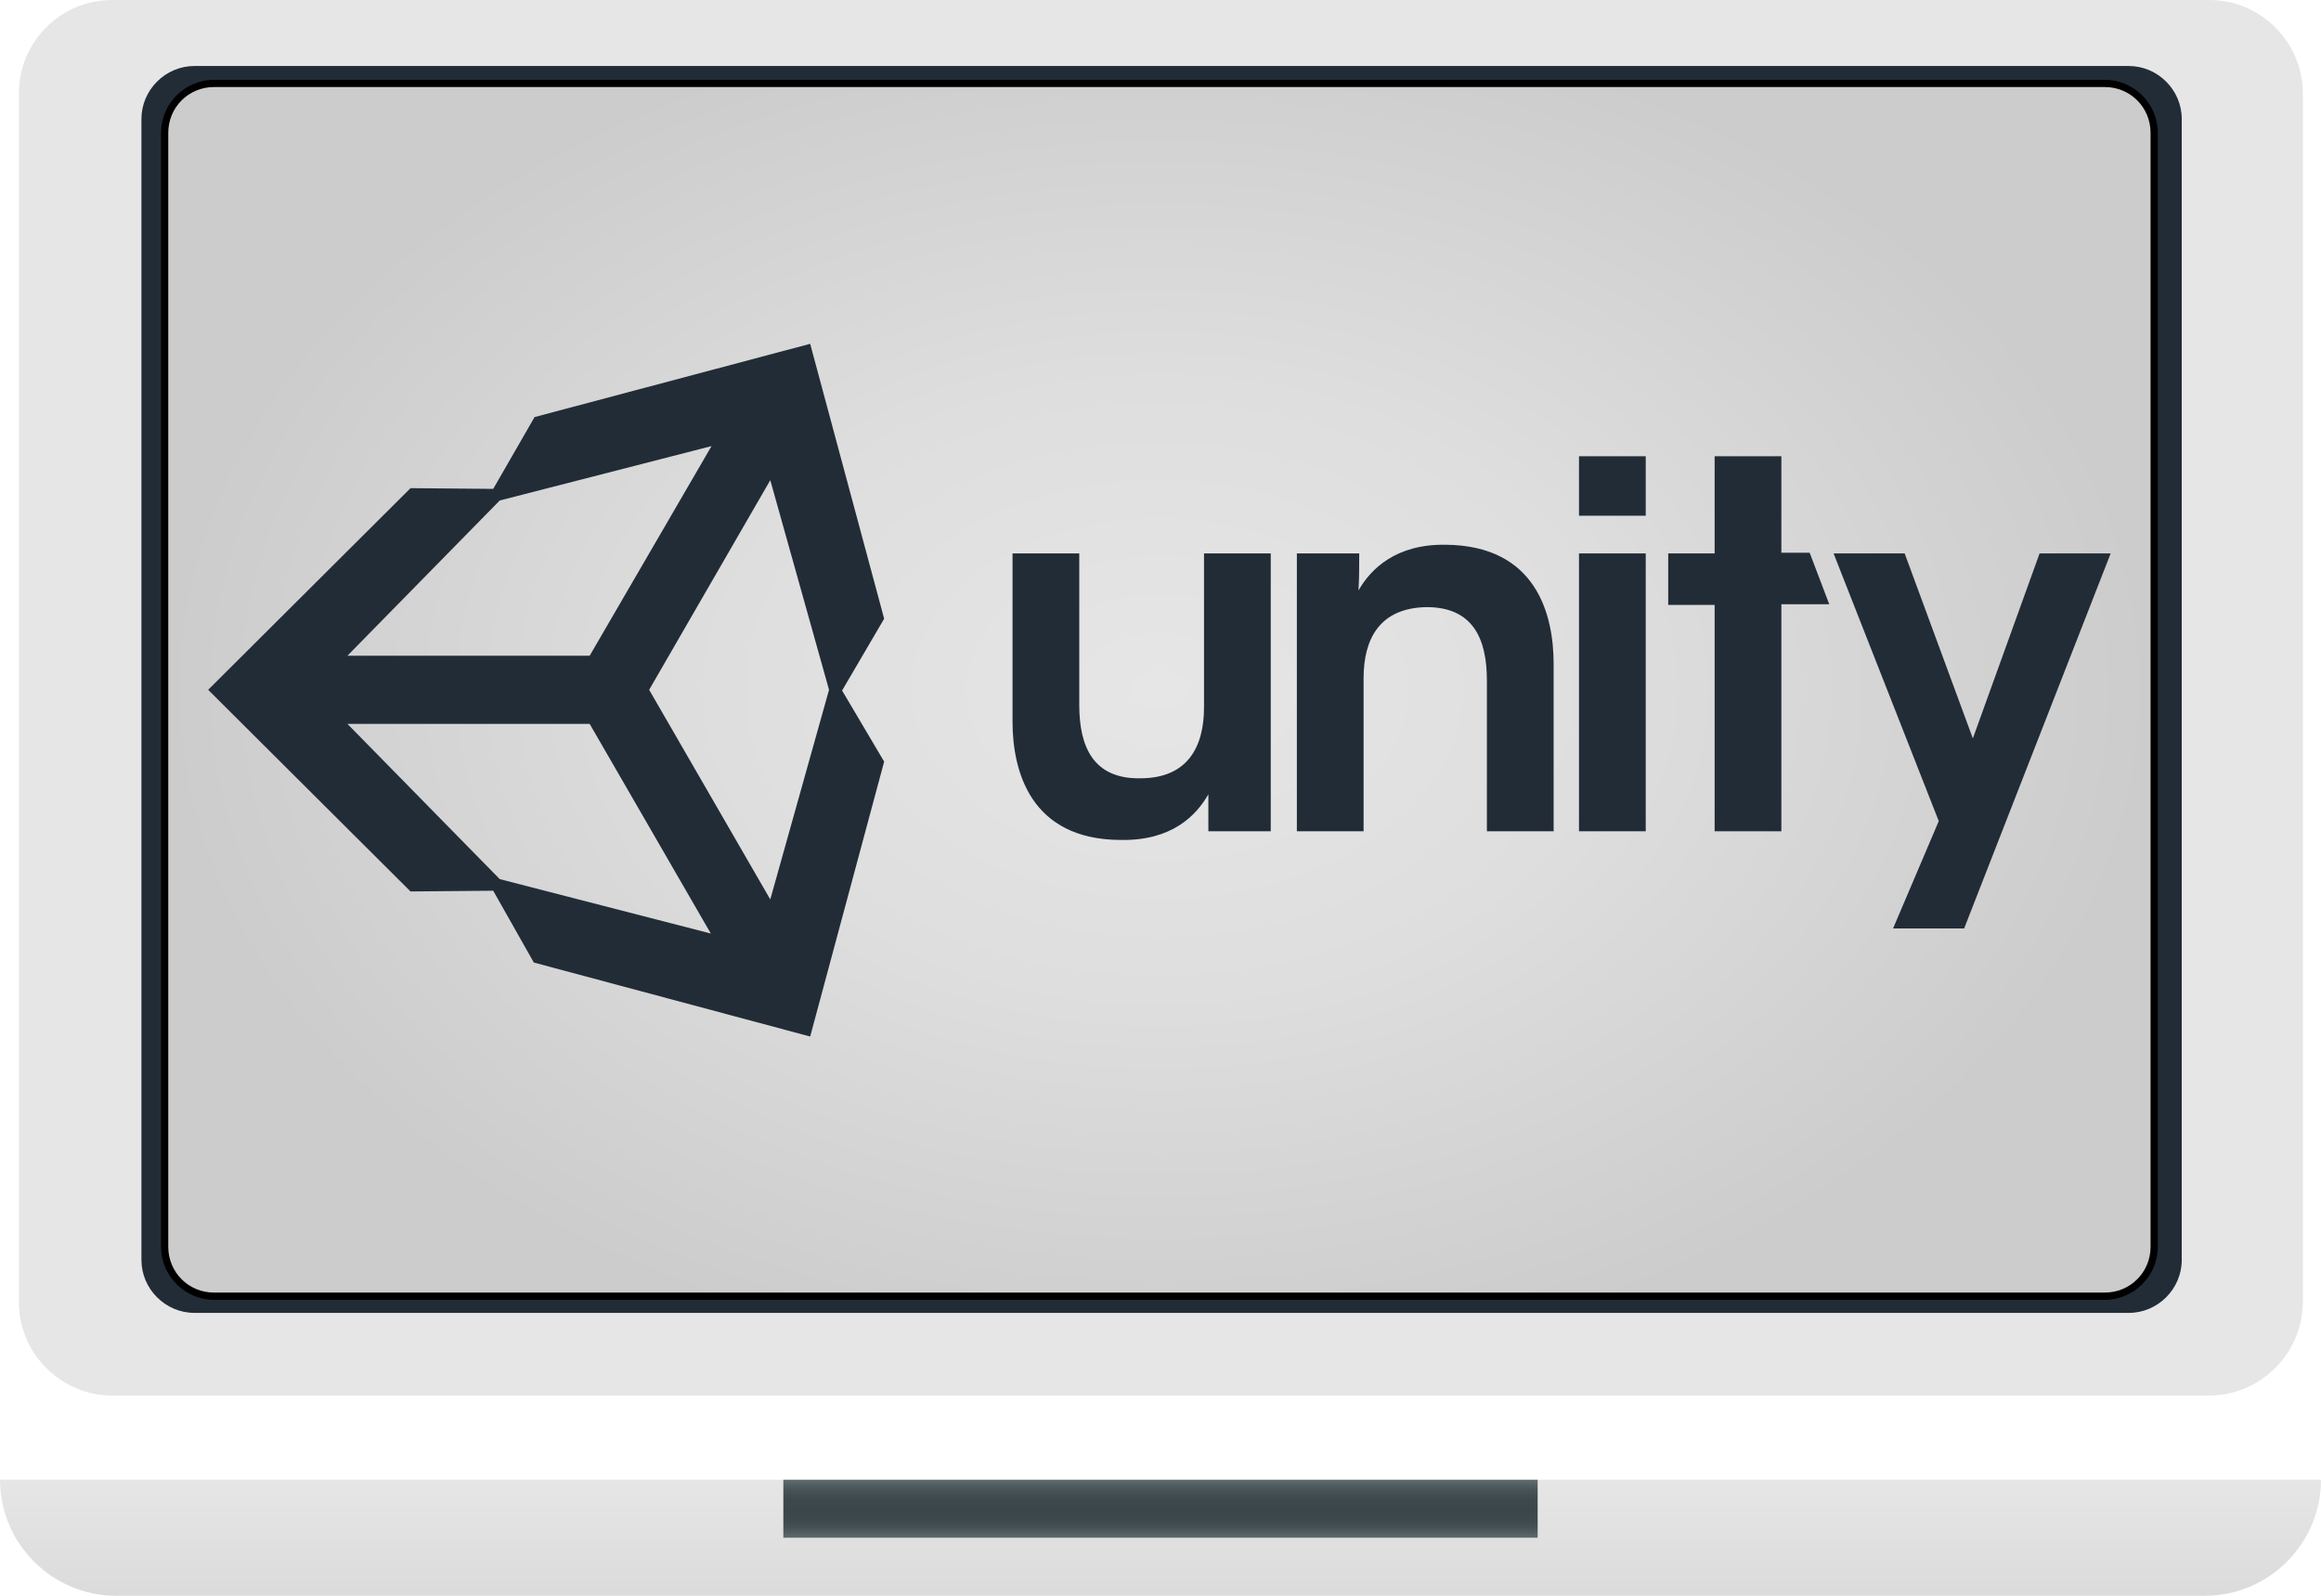 <?xml version="1.0" encoding="utf-8"?>
<!-- Generator: Adobe Illustrator 25.4.1, SVG Export Plug-In . SVG Version: 6.00 Build 0)  -->
<svg version="1.1" id="Слой_1" xmlns="http://www.w3.org/2000/svg" xmlns:xlink="http://www.w3.org/1999/xlink" x="0px" y="0px"
	 viewBox="0 0 320 220" style="enable-background:new 0 0 320 220;" xml:space="preserve">
<style type="text/css">
	.st0{fill:url(#SVGID_1_);}
	.st1{fill:url(#SVGID_00000060001652072240187780000016275206716945358995_);}
	.st2{fill:url(#SVGID_00000095328588932935279890000005203002330303230882_);}
	.st3{fill:#222C37;}
	.st4{fill:url(#SVGID_00000042698987886330390990000005898367598090012556_);}
</style>
<g>
	
		<linearGradient id="SVGID_1_" gradientUnits="userSpaceOnUse" x1="151.708" y1="212.292" x2="167.708" y2="212.292" gradientTransform="matrix(-4.371139e-08 -1 1 -4.371139e-08 -52.292 371.708)">
		<stop  offset="0" style="stop-color:#DBDBDB"/>
		<stop  offset="1" style="stop-color:#E6E6E6"/>
	</linearGradient>
	<path class="st0" d="M304,220H16c-8.8,0-16-7.2-16-16v0h320v0C320,212.8,312.8,220,304,220z"/>
	
		<linearGradient id="SVGID_00000026848460590471309710000014309515482018721943_" gradientUnits="userSpaceOnUse" x1="155.708" y1="208.292" x2="163.708" y2="208.292" gradientTransform="matrix(-4.371139e-08 -1 1 -4.371139e-08 -48.292 367.708)">
		<stop  offset="0" style="stop-color:#616C70"/>
		<stop  offset="5.650667e-02" style="stop-color:#566165"/>
		<stop  offset="0.166" style="stop-color:#475256"/>
		<stop  offset="0.293" style="stop-color:#3E494D"/>
		<stop  offset="0.482" style="stop-color:#3B464A"/>
		<stop  offset="0.682" style="stop-color:#3E494D"/>
		<stop  offset="0.816" style="stop-color:#475256"/>
		<stop  offset="0.931" style="stop-color:#566165"/>
		<stop  offset="1" style="stop-color:#636E72"/>
	</linearGradient>
	<rect x="108" y="204" style="fill:url(#SVGID_00000026848460590471309710000014309515482018721943_);" width="104" height="8"/>
	
		<linearGradient id="SVGID_00000052796842667806275070000005907030049696727480_" gradientUnits="userSpaceOnUse" x1="63.511" y1="96.49" x2="255.905" y2="96.49" gradientTransform="matrix(-4.371139e-08 -1 1 -4.371139e-08 63.511 255.905)">
		<stop  offset="0" style="stop-color:#E6E6E6"/>
		<stop  offset="1" style="stop-color:#E6E6E6"/>
	</linearGradient>
	<path style="fill:url(#SVGID_00000052796842667806275070000005907030049696727480_);" d="M304.5,192.4H15.5
		c-7.1,0-12.9-5.8-12.9-12.9V12.9C2.6,5.8,8.3,0,15.5,0h289.1c7.1,0,12.9,5.8,12.9,12.9v166.7C317.4,186.6,311.7,192.4,304.5,192.4z
		"/>
	<path class="st3" d="M300.8,16.4v157.3c0,4-3.3,7.3-7.3,7.3H26.8c-4,0-7.3-3.3-7.3-7.3V16.4c0-4,3.3-7.3,7.3-7.3h266.7
		C297.5,9.1,300.8,12.4,300.8,16.4z"/>
</g>
<g>
	
		<radialGradient id="SVGID_00000016074046800712361240000018169906868652059271_" cx="159.854" cy="95.099" r="137.201" gradientTransform="matrix(1 0 0 0.69 0 29.459)" gradientUnits="userSpaceOnUse">
		<stop  offset="0" style="stop-color:#E6E6E6"/>
		<stop  offset="0.444" style="stop-color:#DEDEDE"/>
		<stop  offset="1" style="stop-color:#CCCCCC"/>
	</radialGradient>
	<path style="fill:url(#SVGID_00000016074046800712361240000018169906868652059271_);" d="M29.5,178.7c-3.7,0-6.8-3-6.8-6.8V18.3
		c0-3.7,3-6.8,6.8-6.8h260.7c3.7,0,6.8,3,6.8,6.8v153.6c0,3.7-3,6.8-6.8,6.8H29.5z"/>
	<path d="M290.2,12c3.5,0,6.3,2.8,6.3,6.3v153.6c0,3.5-2.8,6.3-6.3,6.3H29.5c-3.5,0-6.3-2.8-6.3-6.3V18.3c0-3.5,2.8-6.3,6.3-6.3
		H290.2 M290.2,11H29.5c-4,0-7.3,3.3-7.3,7.3v153.6c0,4,3.3,7.3,7.3,7.3h260.7c4,0,7.3-3.3,7.3-7.3V18.3
		C297.5,14.3,294.2,11,290.2,11L290.2,11z"/>
</g>
<path class="st3" d="M175.2,76.3H166v21.2c0,5.4-2.2,9.8-8.8,9.8c-6.5,0.1-8.4-4.4-8.4-10.1V76.3h-9.2v23.2c0,6.7,2.4,16.3,15,16.3
	c6.9,0.1,10.3-3.3,12-6.3v5.1h8.6V76.3 M178.8,114.6h9.2V93.5c0-5.4,2.2-9.7,8.7-9.8c6.4,0,8.3,4.4,8.3,10.1v20.8h9.2V91.5
	c0-6.8-2.4-16.3-14.9-16.4c-6.8-0.1-10.3,3.3-12,6.3c0.1-1.8,0.1-3.4,0.1-5.1h-8.6V114.6 M217.7,114.6h9.2V76.3h-9.2V114.6z
	 M217.7,71.1h9.2v-8.2h-9.2V71.1 M236.4,114.6h9.2V83.3h6.6l-2.7-7.1h-3.9V62.9h-9.2v13.4h-6.4v7.1h6.4V114.6 M261,128h9.8L291,76.3
	h-9.8l-9.2,25.5l-9.4-25.5h-9.8l14.5,36.9L261,128 M89.5,95.1l16.7-28.9l8.1,28.9l-8.1,28.9L89.5,95.1z M81.3,99.8l16.7,28.9
	l-29.1-7.5l-21-21.4H81.3L81.3,99.8z M98.1,61.5L81.3,90.4H47.9l21-21.4L98.1,61.5z M121.9,85.3l-10.2-37.9L73.7,57.5L68,67.4
	l-11.4-0.1L28.7,95.1l27.9,27.8l11.4-0.1l5.6,9.9l38.1,10.2l10.2-37.9l-5.8-9.8L121.9,85.3"/>
</svg>

